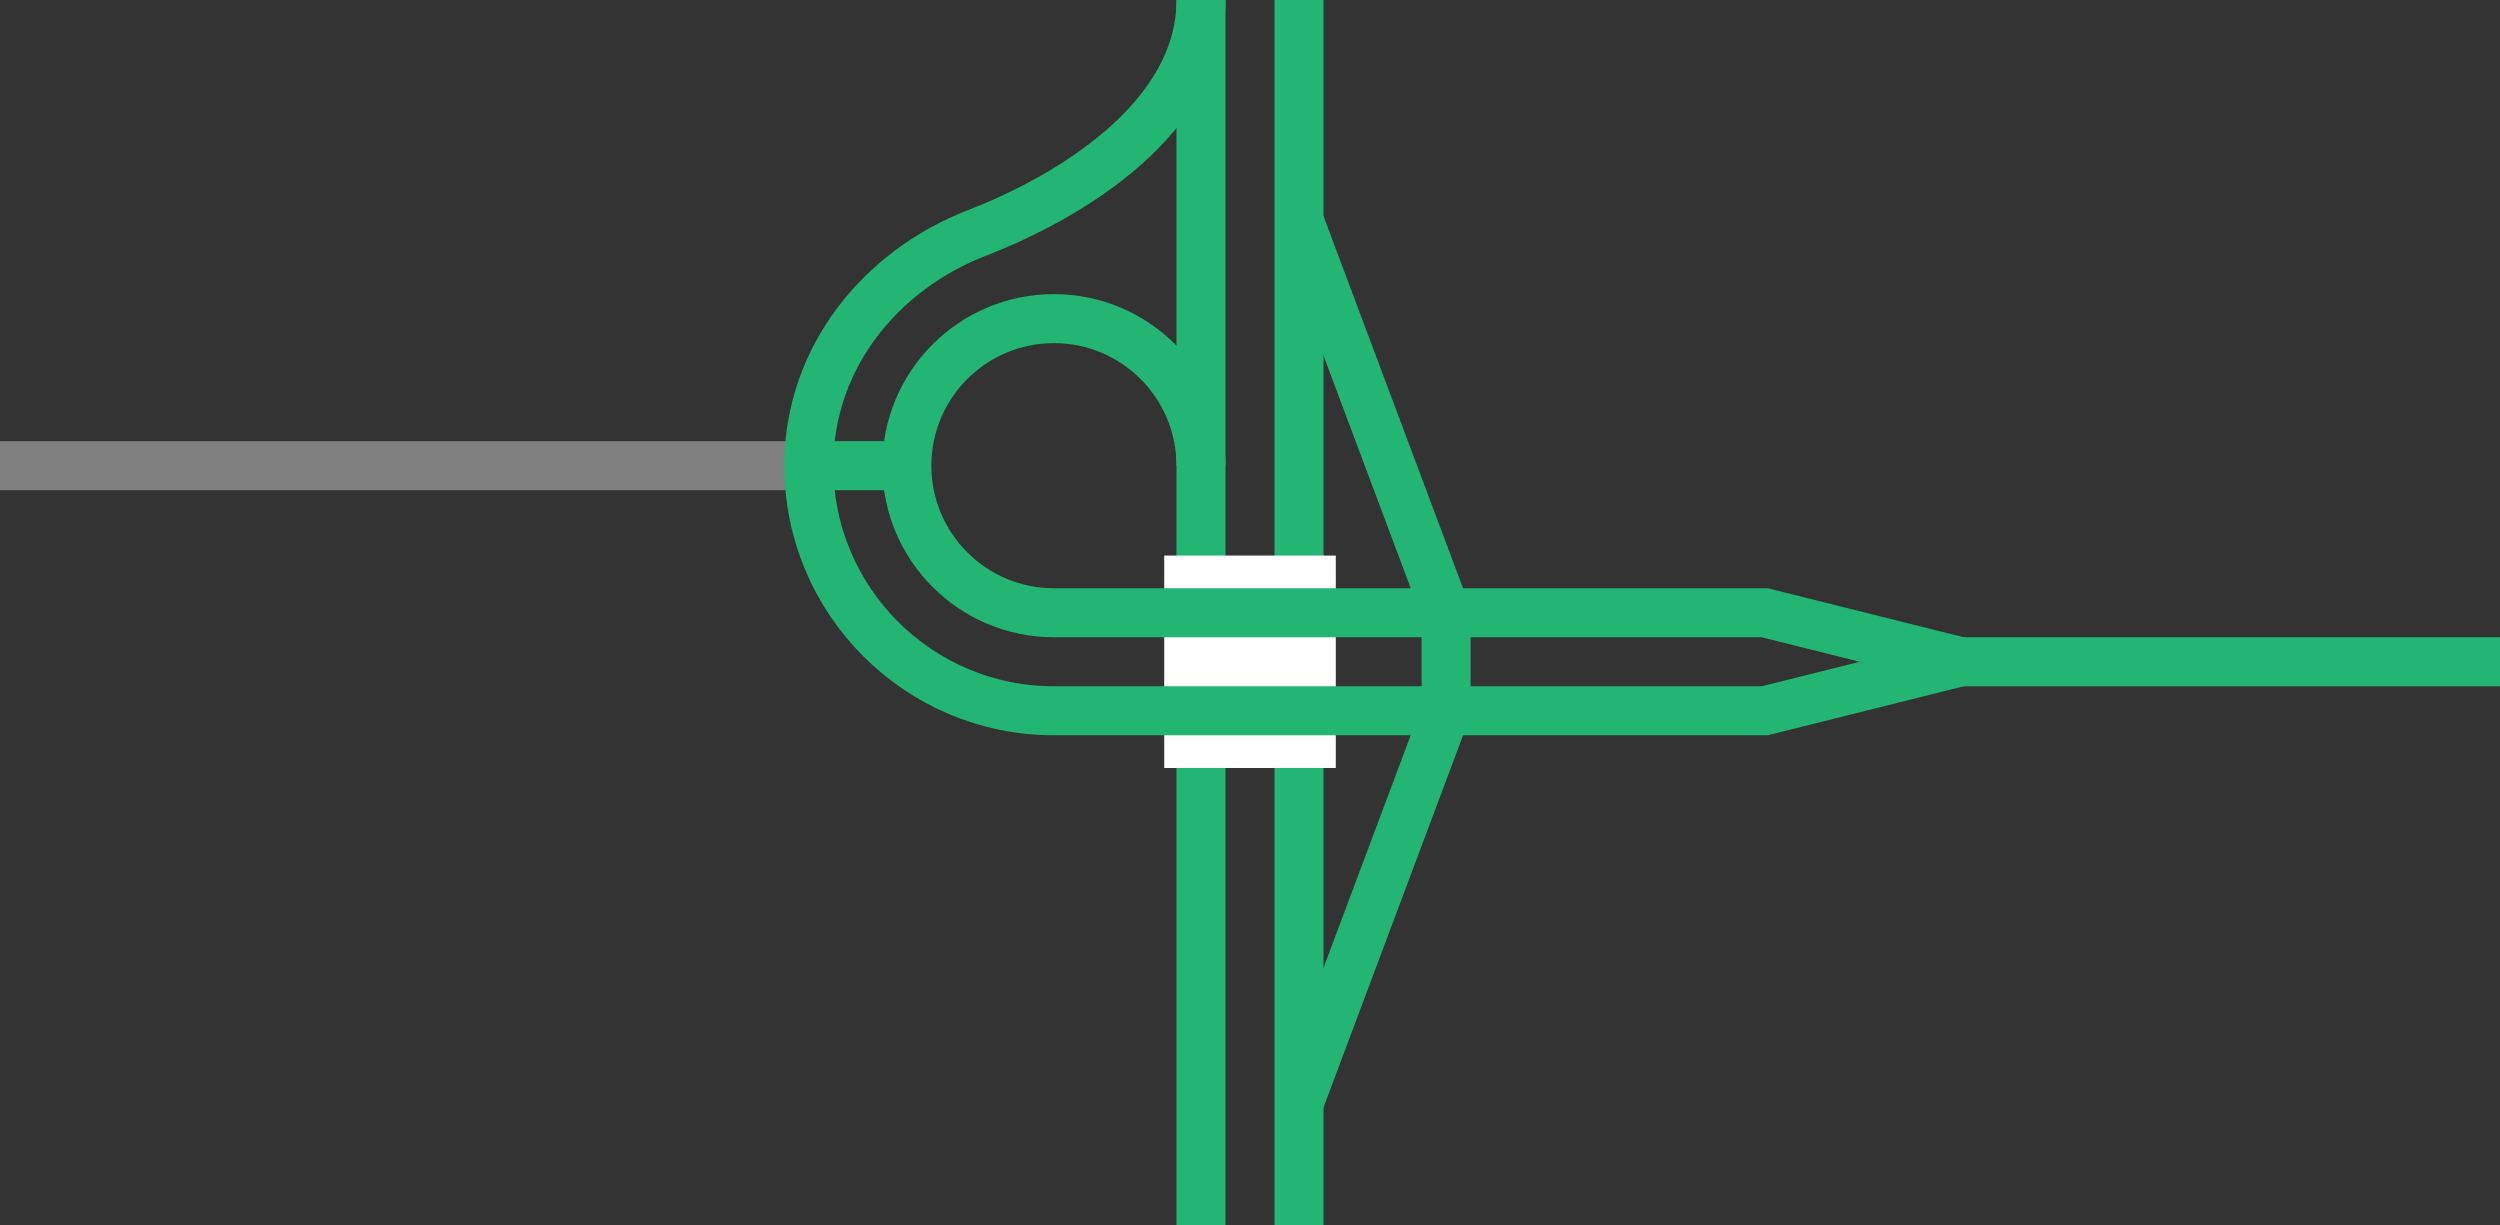 <svg viewBox="0 0 153 75" xmlns="http://www.w3.org/2000/svg"><rect x="0" y="0" width="153" height="75" fill="#333333" stroke="none"/><g fill="none"><path d="m73.5 0v75" stroke="#22b573" stroke-miterlimit="10" stroke-width="3"/><path d="m79.5 0v75" stroke="#22b573" stroke-miterlimit="10" stroke-width="3"/><path d="m150 39.02h3v3h-3z"/><path d="m0 38.99h3v3h-3z"/><g stroke-miterlimit="10"><path d="m81.75 40.5h-10.5" stroke="#fff" stroke-width="13"/><path d="m49.5 28.5h-49.5" stroke="#808080" stroke-width="3"/><path d="m73.5 28.5c0-4.97-4.03-9-9-9s-9 4.03-9 9 4.03 9 9 9h43.5l12 3-12 3h-43.5c-8.28 0-15-6.72-15-15 0-6.64 4.43-11.98 10.3-14.25s13.7-7.12 13.7-14.25" stroke="#22b573" stroke-width="3"/><path d="m79.5 67.5 9-24v-6l-9-24" stroke="#22b573" stroke-width="3"/><path d="m49.5 28.5h6" stroke="#22b573" stroke-width="3"/><path d="m117 40.5h36" stroke="#22b573" stroke-width="3"/></g></g></svg>